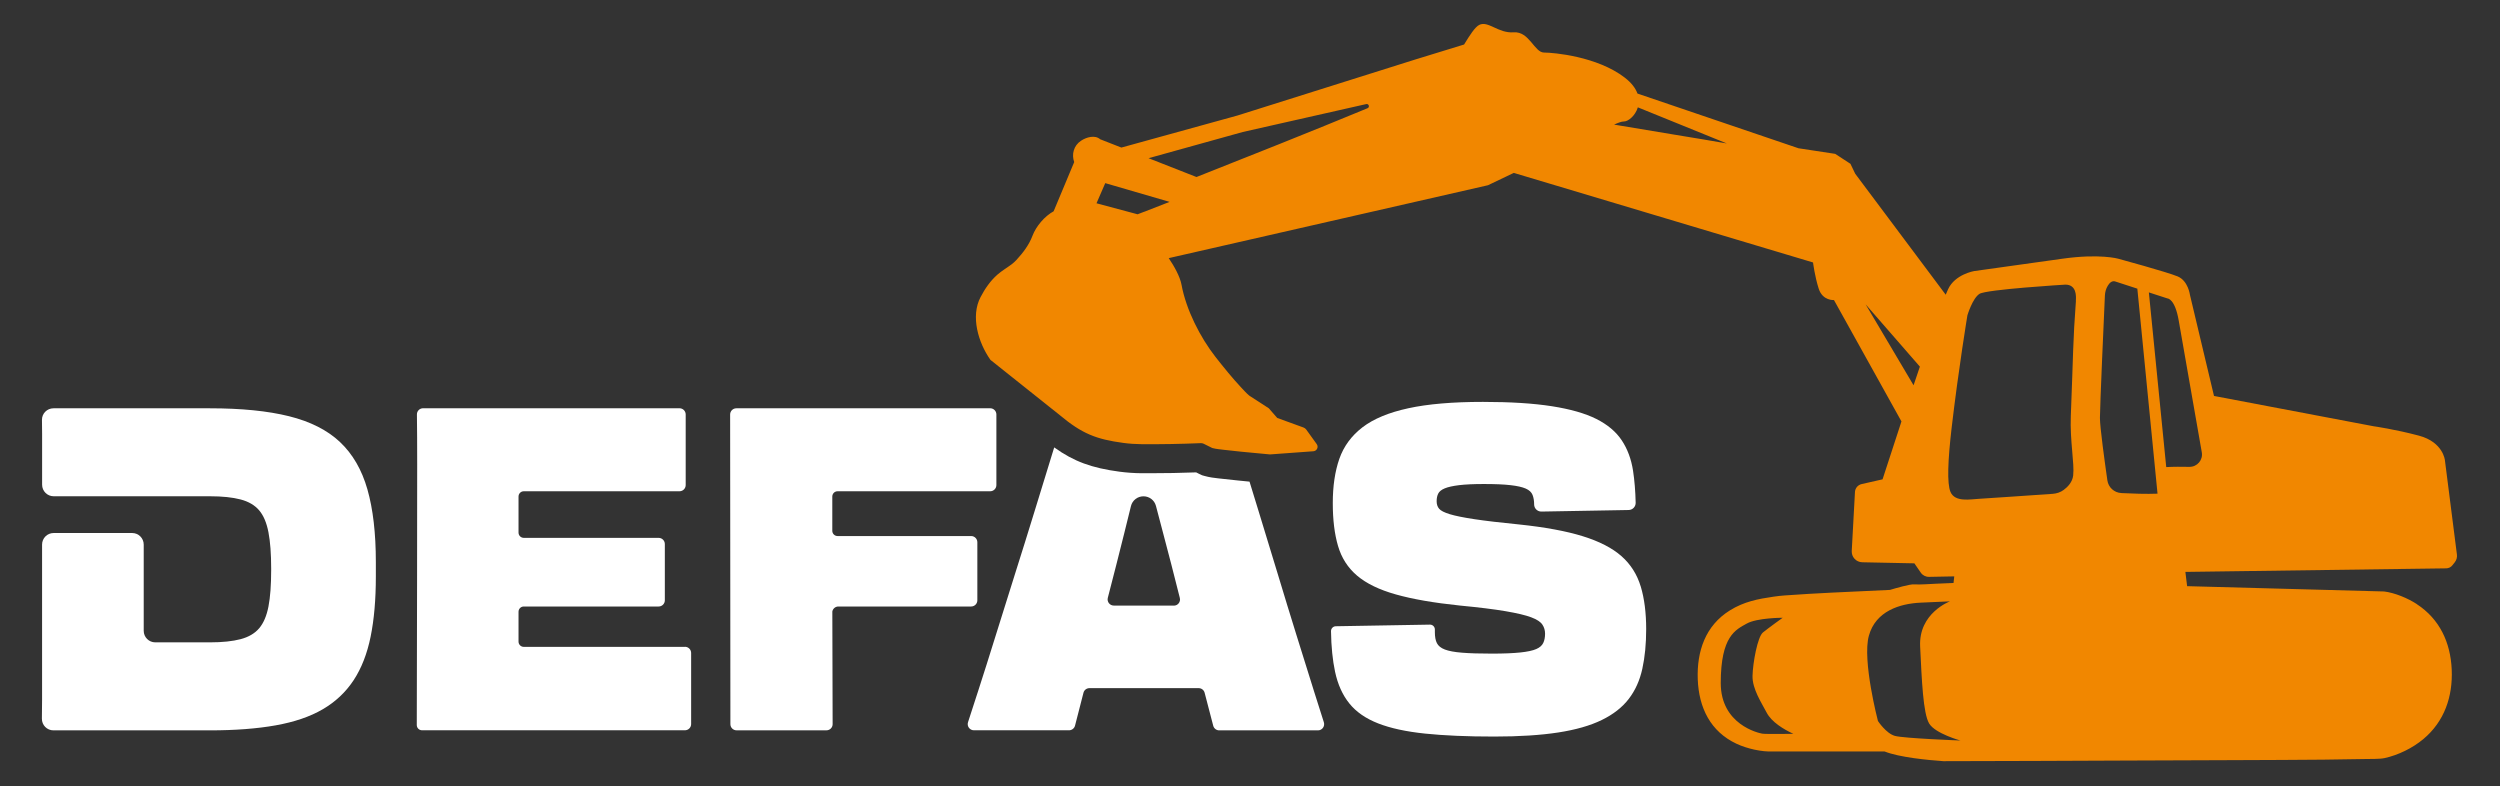 <svg xmlns="http://www.w3.org/2000/svg" id="Layer_1" data-name="Layer 1" viewBox="0 0 674.94 212.25"><rect x="0" y="0" width="674.94" height="212.25" fill="#333333" stroke="none"/><defs><style>      .cls-1 {        fill: #fff;      }      .cls-2 {        fill: #f18700;      }    </style></defs><g><g><path class="cls-1" d="M442.96,158.35c-.98-3.26-2.71-6-5.2-8.2-2.49-2.2-5.98-4-10.47-5.39-4.49-1.39-10.24-2.45-17.27-3.18-4.98-.49-8.96-.96-11.94-1.41-2.98-.45-5.2-.9-6.67-1.35-1.47-.45-2.43-.94-2.88-1.47-.45-.53-.67-1.2-.67-2.02s.14-1.51.43-2.08c.28-.57.88-1.04,1.77-1.41.9-.37,2.18-.65,3.86-.86,1.67-.2,3.9-.31,6.67-.31,3.02,0,5.43.1,7.22.31,1.79.2,3.16.51,4.1.92.94.41,1.55.98,1.84,1.71.29.74.43,1.59.43,2.57,0,1.08.88,1.94,1.96,1.93l23.56-.42c1.06-.02,1.91-.89,1.89-1.95-.07-3.16-.31-6.06-.71-8.68-.49-3.14-1.51-5.88-3.06-8.2-1.55-2.33-3.84-4.24-6.86-5.76-3.02-1.51-7.02-2.65-12-3.43-4.98-.78-11.18-1.17-18.61-1.17-8.16,0-14.88.57-20.14,1.72-5.27,1.14-9.39,2.86-12.37,5.14-2.98,2.29-5.06,5.12-6.25,8.51-1.18,3.39-1.77,7.37-1.77,11.94s.47,8.35,1.41,11.57c.94,3.23,2.65,5.9,5.14,8.02,2.49,2.12,5.98,3.82,10.47,5.08,4.49,1.27,10.24,2.27,17.27,3,5.14.49,9.26,1,12.37,1.53,3.1.53,5.41,1.08,6.92,1.65,1.51.57,2.51,1.22,3,1.96.49.73.73,1.55.73,2.45,0,.98-.16,1.82-.49,2.51-.33.69-.96,1.25-1.9,1.65-.94.41-2.37.72-4.29.92-1.92.2-4.47.31-7.65.31-3.35,0-6.04-.08-8.08-.25-2.04-.16-3.59-.45-4.65-.86-1.06-.41-1.77-.98-2.14-1.72-.37-.73-.55-1.71-.55-2.94v-.75c0-.73-.6-1.32-1.33-1.31l-25.42.44c-.72.01-1.3.61-1.29,1.33.06,4.18.43,7.83,1.09,10.94.73,3.43,2.02,6.29,3.86,8.57,1.84,2.29,4.43,4.08,7.78,5.39,3.35,1.31,7.57,2.22,12.67,2.75,5.1.53,11.33.8,18.67.8,6.78,0,12.53-.37,17.27-1.1,4.73-.73,8.65-1.85,11.76-3.37,3.1-1.51,5.53-3.41,7.28-5.69,1.76-2.28,2.98-5,3.67-8.14.69-3.14,1.04-6.71,1.04-10.72,0-4.41-.49-8.24-1.47-11.51Z"></path><path class="cls-1" d="M91.81,119.35c-3.43-3.22-8.02-5.55-13.78-6.98-5.75-1.43-12.88-2.14-21.37-2.14H14.44c-1.74,0-3.15,1.42-3.11,3.16.02,1.22.04,2.47.04,3.75v13.72c0,1.72,1.4,3.12,3.12,3.12h27.22s14.97,0,14.97,0c3.35,0,6.1.29,8.27.86,2.16.57,3.84,1.55,5.02,2.94,1.18,1.39,2.02,3.37,2.51,5.94.49,2.57.73,5.82.73,9.73v.49c0,4-.24,7.27-.73,9.8-.49,2.53-1.33,4.49-2.51,5.88-1.18,1.39-2.86,2.37-5.02,2.94-2.16.57-4.92.86-8.27.86h-14.76c-1.72,0-3.12-1.4-3.12-3.12v-23.28c0-1.72-1.4-3.12-3.12-3.12H14.48c-1.72,0-3.12,1.4-3.12,3.12v41.83c0,1.78-.02,3.5-.05,5.16-.03,1.74,1.37,3.17,3.11,3.17h42.24c6.78,0,12.69-.45,17.75-1.35,5.06-.9,9.31-2.35,12.73-4.35,3.43-2,6.2-4.61,8.33-7.84,2.12-3.22,3.65-7.14,4.59-11.76.94-4.61,1.41-10.02,1.41-16.23v-3.92c0-7.76-.76-14.29-2.27-19.59-1.51-5.3-3.98-9.57-7.41-12.8Z"></path></g><path class="cls-1" d="M354.68,186.39c-1.39-4.41-2.92-9.31-4.59-14.69-1.68-5.39-3.39-10.98-5.14-16.78-1.76-5.8-3.49-11.49-5.21-17.08-.83-2.7-1.63-5.3-2.4-7.81-1-.1-2.01-.19-3.02-.3-1.64-.17-3.29-.33-4.93-.53l-.46-.05c-1.07-.12-2.39-.27-3.72-.65l-.68-.19-.74-.35-.86-.43c-4.16.16-8.34.23-12.46.23h-2.28c-2.04-.02-4.02-.16-5.91-.41-7.52-1-12.34-2.74-17.67-6.56-.15.5-.3.98-.46,1.49-1.47,4.77-3.06,9.96-4.78,15.55-1.72,5.59-3.49,11.29-5.33,17.08-1.84,5.8-3.59,11.39-5.26,16.78-1.67,5.39-3.23,10.29-4.65,14.69-1.08,3.33-2.01,6.2-2.79,8.6-.35,1.08.46,2.18,1.59,2.18h25.68c.76,0,1.43-.52,1.62-1.25l2.28-8.88c.19-.74.85-1.25,1.62-1.25h29.48c.76,0,1.42.51,1.61,1.25l2.32,8.9c.19.73.85,1.25,1.61,1.25h26.67c1.13,0,1.93-1.1,1.59-2.18-.77-2.4-1.68-5.27-2.73-8.6ZM316.91,163.49h-16.21c-1.09,0-1.89-1.03-1.62-2.08,1.55-5.96,3.04-11.82,4.47-17.57.62-2.49,1.21-4.89,1.78-7.21.38-1.56,1.78-2.64,3.38-2.64s2.97,1.07,3.37,2.6c.6,2.3,1.23,4.68,1.88,7.14,1.51,5.67,3,11.45,4.47,17.33l.09.36c.28,1.06-.52,2.09-1.61,2.09Z"></path><path class="cls-2" d="M652.5,163.1c-2.41-1.58-5.96-3.07-8.87-3.42h-.06s-53.1-1.43-53.1-1.43l-.47-3.85,70.4-.96c.67,0,1.3-.32,1.71-.85l.63-.8c.46-.59.67-1.34.57-2.08l-3.24-25.44s-.44-4.9-7-6.65c-6.57-1.75-12.25-2.54-12.25-2.54l-43.09-8.18-6.5-27.31s-.48-3.76-3.28-4.95c-2.8-1.18-16.07-4.79-16.07-4.79,0,0-4.99-1.43-15.09,0-8.02,1.14-23.85,3.34-23.85,3.34,0,0-5.16.88-7,4.9-.22.48-.42.94-.64,1.48l-24.44-32.67-1.28-2.67-4.12-2.69-9.91-1.51-43.47-14.77c-.5-1.39-1.56-2.86-3.43-4.3-7.44-5.74-19.2-6.76-21.8-6.77-2.6,0-3.98-5.77-8.18-5.46-4.2.31-6.9-3.22-9.32-2-1.13.57-2.54,2.77-4.08,5.29l-13.22,4.06-47.97,15.11-31.33,8.65-5.72-2.24c-1.46-1.26-3.78-.54-5.21.42-1.93,1.29-2.56,3.64-1.81,5.74l-5.55,13.28c-2.46,1.34-4.75,4.07-5.71,6.61-.94,2.49-2.57,4.63-4.37,6.57-.31.33-.85.84-1.22,1.11-1.3.98-2.61,1.71-3.86,2.8-1.94,1.7-3.38,3.81-4.57,6.08-2.74,5.19-.6,12.29,2.59,16.83l.1.14,18.78,14.96c5.89,4.92,9.75,6.46,17.11,7.44,1.63.22,3.27.32,4.92.34,5.29.04,10.65-.06,15.97-.28.26-.01.52.04.76.16l2.3,1.14.11.03c.85.24,2.07.35,2.96.46,1.59.19,3.18.36,4.78.52,2.57.26,5.15.5,7.72.73h.1s11.65-.85,11.65-.85c.96-.07,1.47-1.16.9-1.94l-2.81-3.9c-.19-.27-.46-.47-.77-.58l-7.07-2.57-2.28-2.61-5.26-3.41c-.71-.59-1.46-1.4-2.08-2.07-2.46-2.63-4.78-5.49-7.01-8.33-4.19-5.35-7.98-12.81-9.22-19.57-.4-2.19-2.03-5.08-3.45-7.16l86.19-19.68,6.97-3.33,80.79,24.18s.47,3.8,1.54,7.1c1.07,3.3,4.11,3.05,4.11,3.05l18.22,32.77c-1.75,5.29-3.45,10.5-5.1,15.63l-5.65,1.28c-1.01.23-1.75,1.1-1.8,2.13l-.87,15.93c-.09,1.63,1.19,3.01,2.83,3.05l14.08.29,1.73,2.51c.5.73,1.34,1.16,2.23,1.14l6.81-.13-.2,1.78c-1.57.07-3.13.14-4.7.2-1.8.07-4.13.28-5.9.18-1.05-.13-5.02,1.03-6.55,1.49-5.2.22-10.4.47-15.6.73-4.29.22-8.59.45-12.87.77-.97.07-1.94.18-2.9.32-4.29.62-8.03,1.34-11.85,3.71-6.64,4.12-8.96,11.07-8.68,18.62.29,7.63,3.4,14.1,10.51,17.41,2.78,1.29,6.74,2.21,9.85,2.06h30.08c3.97,1.59,11.67,2.32,15.88,2.62h.06s.06,0,.06,0c16.35-.03,32.7-.09,49.06-.17,10.97-.06,42.53-.12,53.49-.24,3.74-.04,7.48-.09,11.22-.17,1.33-.03,3.95.03,5.21-.25,3.7-.81,7.57-2.71,10.47-5.13,5.7-4.76,7.99-11.51,7.66-18.82-.33-7.27-3.24-13.57-9.42-17.61ZM309.26,57.05s-.82.27-2.14.8l-11.09-2.97,2.36-5.44,17.37,5.06-6.5,2.54ZM369.2,29.22c-14.53,6.03-33.56,13.59-46.18,18.57l-12.94-5.08,25.46-7.08,33.3-7.53c.71-.16,1.03.84.36,1.12ZM435.76,33.64c1.13-.52,2.08-.85,2.61-.84,1.16.04,3.12-1.52,3.81-3.82l24.02,9.75c-6.93-1.23-21.45-3.54-30.45-5.09ZM475.76,198.07c-1.09-.18-11.2-2.51-11.2-13.66,0-12.75,4.06-14.39,7-16.05,2.8-1.58,9.72-1.58,9.72-1.58,0,0-3.9,2.8-5.34,3.98-1.44,1.18-2.72,8.17-2.8,11.71-.09,3.55,2.5,7.37,3.81,9.91,1.31,2.54,4.62,4.55,7.22,5.73,0,0-7.31.13-8.4-.04ZM503.69,82.18l14.63,16.8c-.57,1.69-1.14,3.37-1.7,5.04l-12.93-21.83ZM511.6,198.68c-2.41-.66-4.6-4.03-4.6-4.03,0,0-4.29-16.37-2.45-23.02,1.84-6.65,8.32-8.67,14.01-8.93,5.69-.26,7.88-.35,7.88-.35,0,0-8.49,3.15-8.05,12.17.44,9.02.79,18.12,2.45,20.83,1.66,2.71,8.42,4.57,8.42,4.57,0,0-15.24-.58-17.65-1.24ZM560.45,81.2c-.83,11.1-.71,14.35-1.38,31.14-.26,6.63,1.01,12.78.64,16.02-.2,1.8-1.48,3.11-2.57,3.91-.85.63-1.87.97-2.93,1.05-4.35.3-18.05,1.25-19.96,1.35-2.27.11-6.44.98-7.66-1.85-.98-2.28-.71-8.58.29-17.2,1.87-16,4.27-30.48,4.27-30.48,0,0,1.36-4.58,3.25-5.8,1.89-1.22,23.23-2.5,23.23-2.5,2.97.04,2.9,3.01,2.8,4.37ZM572.69,133.11c-1.91-.1-3.48-1.53-3.75-3.42-.72-5.02-2.01-14.38-2.01-16.84,0-3.04,1.1-27.73,1.34-33.04.04-.94.29-1.86.78-2.67.48-.79,1.19-1.48,2.11-1.12l5.87,1.91,5.45,55.35c-2.94.13-6.98-.02-9.78-.16ZM584.83,126.09l-4.69-47.15,5.02,1.63s2.03-.03,3.06,6.08c.52,3.1,4.54,26,6.21,35.46.37,2.08-1.25,3.97-3.37,3.93-1.96-.04-4.31-.05-6.23.06Z"></path></g><path class="cls-1" d="M184.92,174.64h-43.51c-.78,0-1.42-.63-1.42-1.42v-8.06c0-.78.63-1.42,1.42-1.42h36.41c.92,0,1.67-.75,1.67-1.67v-15.19c0-.92-.75-1.67-1.67-1.67h-36.41c-.78,0-1.42-.63-1.42-1.42v-9.74c0-.78.63-1.42,1.42-1.42h42.04c.92,0,1.67-.75,1.67-1.67v-19.07c0-.92-.75-1.67-1.67-1.67h-69.23c-.94,0-1.69.77-1.66,1.7.05,1.69.07,10.36.07,13.36,0,0-.04,60.28-.11,70.46,0,.79.63,1.42,1.42,1.42h70.98c.92,0,1.67-.75,1.67-1.67v-19.2c0-.92-.75-1.67-1.67-1.67Z"></path><path class="cls-1" d="M267.33,110.23h-68.54c-.92,0-1.67.75-1.67,1.67l.07,83.55c-.03.94.72,1.72,1.66,1.72h24.27c.92,0,1.68-.75,1.67-1.67,0-.78-.08-30.43-.08-30.43.16-.76.83-1.33,1.63-1.33h35.85c.92,0,1.67-.75,1.67-1.67v-15.68c0-.92-.75-1.67-1.67-1.67h-36.07c-.78,0-1.42-.63-1.42-1.42v-9.25c0-.78.63-1.42,1.42-1.42h41.21c.92,0,1.67-.75,1.67-1.67v-19.07c0-.92-.75-1.67-1.67-1.67Z"></path></svg>